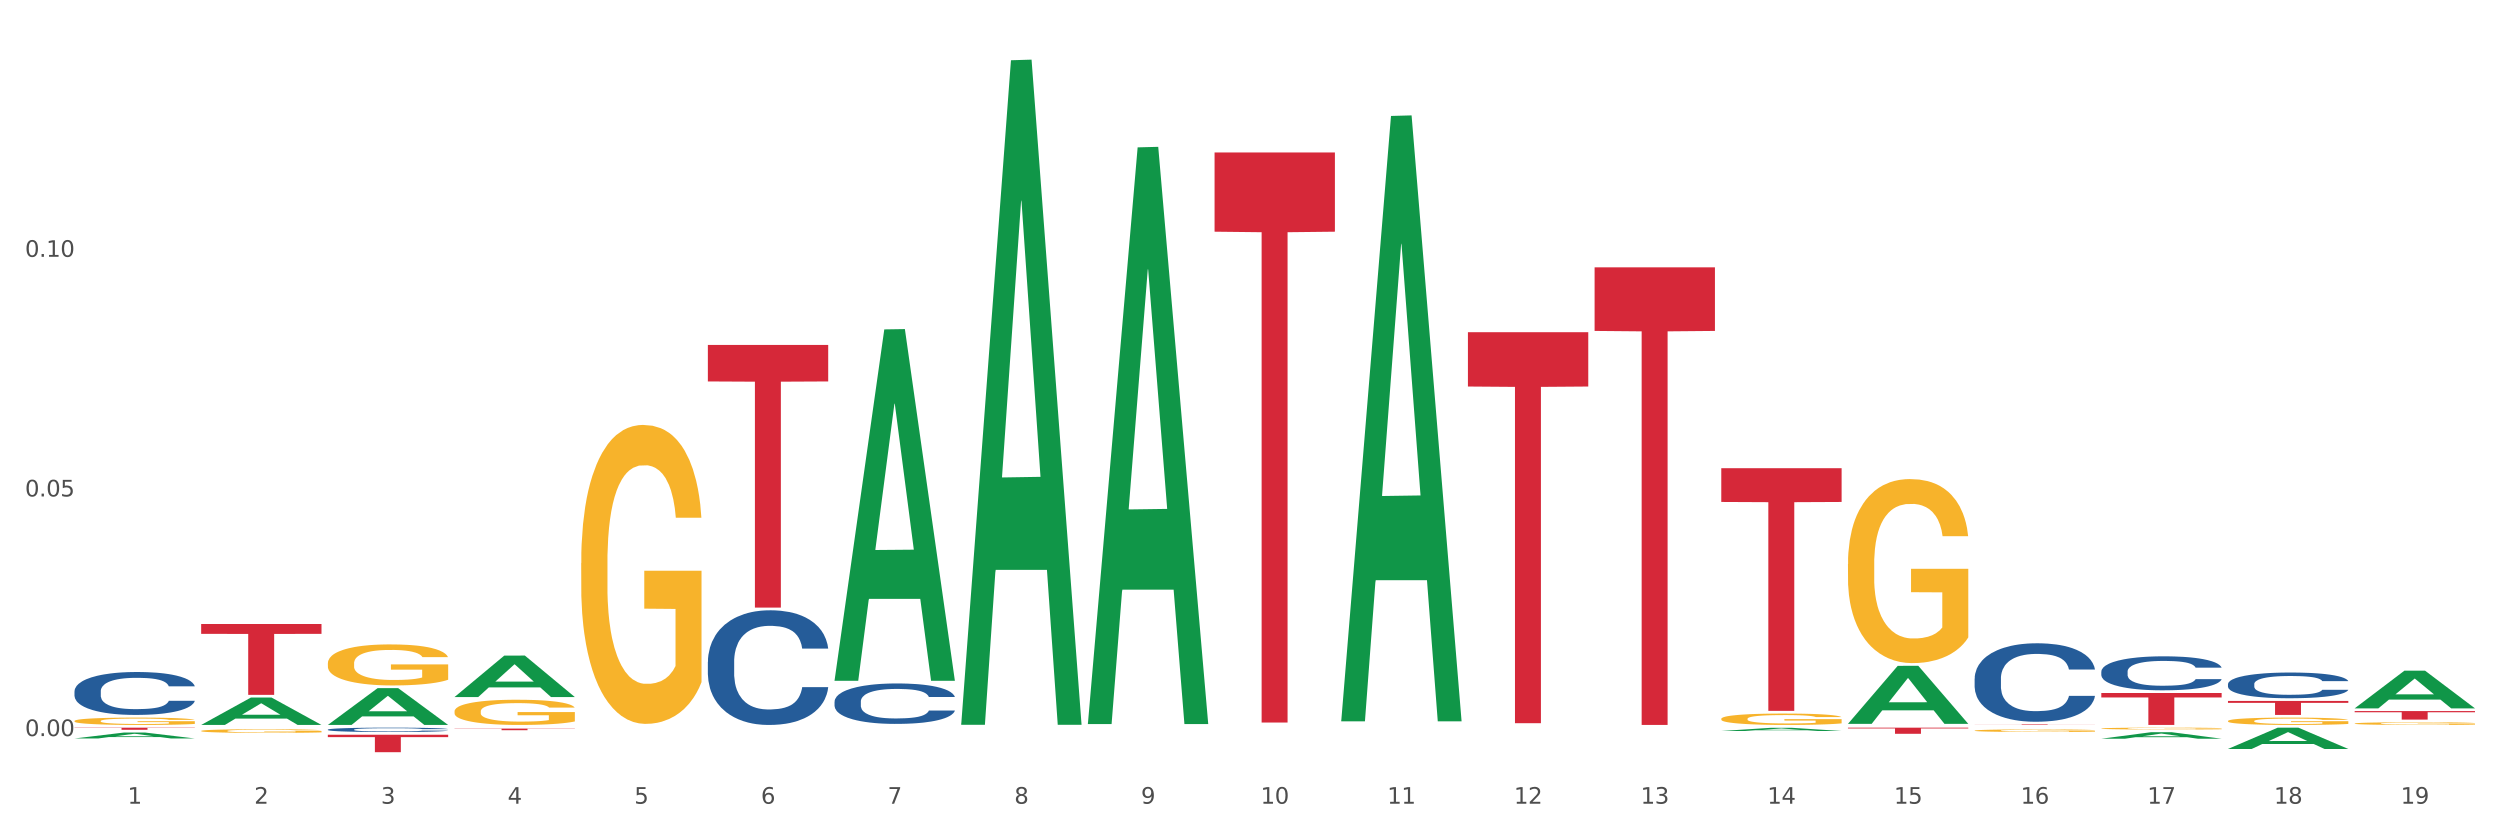 <?xml version="1.0" encoding="utf-8" standalone="no"?>
<!DOCTYPE svg PUBLIC "-//W3C//DTD SVG 1.1//EN"
  "http://www.w3.org/Graphics/SVG/1.1/DTD/svg11.dtd">
<svg xmlns:xlink="http://www.w3.org/1999/xlink" width="1080pt" height="360pt" viewBox="0 0 1080 360" xmlns="http://www.w3.org/2000/svg" version="1.1">
 <rect x="0" y="0" width="1080" height="360" fill="#333333" stroke="none"/>
 <defs>
  <style type="text/css">*{stroke-linejoin: round; stroke-linecap: butt}</style>
 </defs>
 <g id="figure_1">
  <g id="patch_1">
   <path d="M 0 360 
L 1080 360 
L 1080 0 
L 0 0 
z
" style="fill: #ffffff; stroke: #ffffff; stroke-linejoin: miter"/>
  </g>
  <g id="axes_1">
   <g id="matplotlib.axis_1">
    <g id="xtick_1">
     <g id="text_1">
      <!-- 1 -->
      <g style="fill: #4d4d4d" transform="translate(55.115 347.204) scale(0.096 -0.096)">
       <defs>
        <path id="DejaVuSans-31" d="M 794 531 
L 1825 531 
L 1825 4091 
L 703 3866 
L 703 4441 
L 1819 4666 
L 2450 4666 
L 2450 531 
L 3481 531 
L 3481 0 
L 794 0 
L 794 531 
z
" transform="scale(0.016)"/>
       </defs>
       <use xlink:href="#DejaVuSans-31"/>
      </g>
     </g>
    </g>
    <g id="xtick_2">
     <g id="text_2">
      <!-- 2 -->
      <g style="fill: #4d4d4d" transform="translate(109.839 347.204) scale(0.096 -0.096)">
       <defs>
        <path id="DejaVuSans-32" d="M 1228 531 
L 3431 531 
L 3431 0 
L 469 0 
L 469 531 
Q 828 903 1448 1529 
Q 2069 2156 2228 2338 
Q 2531 2678 2651 2914 
Q 2772 3150 2772 3378 
Q 2772 3750 2511 3984 
Q 2250 4219 1831 4219 
Q 1534 4219 1204 4116 
Q 875 4013 500 3803 
L 500 4441 
Q 881 4594 1212 4672 
Q 1544 4750 1819 4750 
Q 2544 4750 2975 4387 
Q 3406 4025 3406 3419 
Q 3406 3131 3298 2873 
Q 3191 2616 2906 2266 
Q 2828 2175 2409 1742 
Q 1991 1309 1228 531 
z
" transform="scale(0.016)"/>
       </defs>
       <use xlink:href="#DejaVuSans-32"/>
      </g>
     </g>
    </g>
    <g id="xtick_3">
     <g id="text_3">
      <!-- 3 -->
      <g style="fill: #4d4d4d" transform="translate(164.564 347.204) scale(0.096 -0.096)">
       <defs>
        <path id="DejaVuSans-33" d="M 2597 2516 
Q 3050 2419 3304 2112 
Q 3559 1806 3559 1356 
Q 3559 666 3084 287 
Q 2609 -91 1734 -91 
Q 1441 -91 1130 -33 
Q 819 25 488 141 
L 488 750 
Q 750 597 1062 519 
Q 1375 441 1716 441 
Q 2309 441 2620 675 
Q 2931 909 2931 1356 
Q 2931 1769 2642 2001 
Q 2353 2234 1838 2234 
L 1294 2234 
L 1294 2753 
L 1863 2753 
Q 2328 2753 2575 2939 
Q 2822 3125 2822 3475 
Q 2822 3834 2567 4026 
Q 2313 4219 1838 4219 
Q 1578 4219 1281 4162 
Q 984 4106 628 3988 
L 628 4550 
Q 988 4650 1302 4700 
Q 1616 4750 1894 4750 
Q 2613 4750 3031 4423 
Q 3450 4097 3450 3541 
Q 3450 3153 3228 2886 
Q 3006 2619 2597 2516 
z
" transform="scale(0.016)"/>
       </defs>
       <use xlink:href="#DejaVuSans-33"/>
      </g>
     </g>
    </g>
    <g id="xtick_4">
     <g id="text_4">
      <!-- 4 -->
      <g style="fill: #4d4d4d" transform="translate(219.288 347.204) scale(0.096 -0.096)">
       <defs>
        <path id="DejaVuSans-34" d="M 2419 4116 
L 825 1625 
L 2419 1625 
L 2419 4116 
z
M 2253 4666 
L 3047 4666 
L 3047 1625 
L 3713 1625 
L 3713 1100 
L 3047 1100 
L 3047 0 
L 2419 0 
L 2419 1100 
L 313 1100 
L 313 1709 
L 2253 4666 
z
" transform="scale(0.016)"/>
       </defs>
       <use xlink:href="#DejaVuSans-34"/>
      </g>
     </g>
    </g>
    <g id="xtick_5">
     <g id="text_5">
      <!-- 5 -->
      <g style="fill: #4d4d4d" transform="translate(274.012 347.204) scale(0.096 -0.096)">
       <defs>
        <path id="DejaVuSans-35" d="M 691 4666 
L 3169 4666 
L 3169 4134 
L 1269 4134 
L 1269 2991 
Q 1406 3038 1543 3061 
Q 1681 3084 1819 3084 
Q 2600 3084 3056 2656 
Q 3513 2228 3513 1497 
Q 3513 744 3044 326 
Q 2575 -91 1722 -91 
Q 1428 -91 1123 -41 
Q 819 9 494 109 
L 494 744 
Q 775 591 1075 516 
Q 1375 441 1709 441 
Q 2250 441 2565 725 
Q 2881 1009 2881 1497 
Q 2881 1984 2565 2268 
Q 2250 2553 1709 2553 
Q 1456 2553 1204 2497 
Q 953 2441 691 2322 
L 691 4666 
z
" transform="scale(0.016)"/>
       </defs>
       <use xlink:href="#DejaVuSans-35"/>
      </g>
     </g>
    </g>
    <g id="xtick_6">
     <g id="text_6">
      <!-- 6 -->
      <g style="fill: #4d4d4d" transform="translate(328.736 347.204) scale(0.096 -0.096)">
       <defs>
        <path id="DejaVuSans-36" d="M 2113 2584 
Q 1688 2584 1439 2293 
Q 1191 2003 1191 1497 
Q 1191 994 1439 701 
Q 1688 409 2113 409 
Q 2538 409 2786 701 
Q 3034 994 3034 1497 
Q 3034 2003 2786 2293 
Q 2538 2584 2113 2584 
z
M 3366 4563 
L 3366 3988 
Q 3128 4100 2886 4159 
Q 2644 4219 2406 4219 
Q 1781 4219 1451 3797 
Q 1122 3375 1075 2522 
Q 1259 2794 1537 2939 
Q 1816 3084 2150 3084 
Q 2853 3084 3261 2657 
Q 3669 2231 3669 1497 
Q 3669 778 3244 343 
Q 2819 -91 2113 -91 
Q 1303 -91 875 529 
Q 447 1150 447 2328 
Q 447 3434 972 4092 
Q 1497 4750 2381 4750 
Q 2619 4750 2861 4703 
Q 3103 4656 3366 4563 
z
" transform="scale(0.016)"/>
       </defs>
       <use xlink:href="#DejaVuSans-36"/>
      </g>
     </g>
    </g>
    <g id="xtick_7">
     <g id="text_7">
      <!-- 7 -->
      <g style="fill: #4d4d4d" transform="translate(383.461 347.204) scale(0.096 -0.096)">
       <defs>
        <path id="DejaVuSans-37" d="M 525 4666 
L 3525 4666 
L 3525 4397 
L 1831 0 
L 1172 0 
L 2766 4134 
L 525 4134 
L 525 4666 
z
" transform="scale(0.016)"/>
       </defs>
       <use xlink:href="#DejaVuSans-37"/>
      </g>
     </g>
    </g>
    <g id="xtick_8">
     <g id="text_8">
      <!-- 8 -->
      <g style="fill: #4d4d4d" transform="translate(438.185 347.204) scale(0.096 -0.096)">
       <defs>
        <path id="DejaVuSans-38" d="M 2034 2216 
Q 1584 2216 1326 1975 
Q 1069 1734 1069 1313 
Q 1069 891 1326 650 
Q 1584 409 2034 409 
Q 2484 409 2743 651 
Q 3003 894 3003 1313 
Q 3003 1734 2745 1975 
Q 2488 2216 2034 2216 
z
M 1403 2484 
Q 997 2584 770 2862 
Q 544 3141 544 3541 
Q 544 4100 942 4425 
Q 1341 4750 2034 4750 
Q 2731 4750 3128 4425 
Q 3525 4100 3525 3541 
Q 3525 3141 3298 2862 
Q 3072 2584 2669 2484 
Q 3125 2378 3379 2068 
Q 3634 1759 3634 1313 
Q 3634 634 3220 271 
Q 2806 -91 2034 -91 
Q 1263 -91 848 271 
Q 434 634 434 1313 
Q 434 1759 690 2068 
Q 947 2378 1403 2484 
z
M 1172 3481 
Q 1172 3119 1398 2916 
Q 1625 2713 2034 2713 
Q 2441 2713 2670 2916 
Q 2900 3119 2900 3481 
Q 2900 3844 2670 4047 
Q 2441 4250 2034 4250 
Q 1625 4250 1398 4047 
Q 1172 3844 1172 3481 
z
" transform="scale(0.016)"/>
       </defs>
       <use xlink:href="#DejaVuSans-38"/>
      </g>
     </g>
    </g>
    <g id="xtick_9">
     <g id="text_9">
      <!-- 9 -->
      <g style="fill: #4d4d4d" transform="translate(492.909 347.204) scale(0.096 -0.096)">
       <defs>
        <path id="DejaVuSans-39" d="M 703 97 
L 703 672 
Q 941 559 1184 500 
Q 1428 441 1663 441 
Q 2288 441 2617 861 
Q 2947 1281 2994 2138 
Q 2813 1869 2534 1725 
Q 2256 1581 1919 1581 
Q 1219 1581 811 2004 
Q 403 2428 403 3163 
Q 403 3881 828 4315 
Q 1253 4750 1959 4750 
Q 2769 4750 3195 4129 
Q 3622 3509 3622 2328 
Q 3622 1225 3098 567 
Q 2575 -91 1691 -91 
Q 1453 -91 1209 -44 
Q 966 3 703 97 
z
M 1959 2075 
Q 2384 2075 2632 2365 
Q 2881 2656 2881 3163 
Q 2881 3666 2632 3958 
Q 2384 4250 1959 4250 
Q 1534 4250 1286 3958 
Q 1038 3666 1038 3163 
Q 1038 2656 1286 2365 
Q 1534 2075 1959 2075 
z
" transform="scale(0.016)"/>
       </defs>
       <use xlink:href="#DejaVuSans-39"/>
      </g>
     </g>
    </g>
    <g id="xtick_10">
     <g id="text_10">
      <!-- 10 -->
      <g style="fill: #4d4d4d" transform="translate(544.58 347.204) scale(0.096 -0.096)">
       <defs>
        <path id="DejaVuSans-30" d="M 2034 4250 
Q 1547 4250 1301 3770 
Q 1056 3291 1056 2328 
Q 1056 1369 1301 889 
Q 1547 409 2034 409 
Q 2525 409 2770 889 
Q 3016 1369 3016 2328 
Q 3016 3291 2770 3770 
Q 2525 4250 2034 4250 
z
M 2034 4750 
Q 2819 4750 3233 4129 
Q 3647 3509 3647 2328 
Q 3647 1150 3233 529 
Q 2819 -91 2034 -91 
Q 1250 -91 836 529 
Q 422 1150 422 2328 
Q 422 3509 836 4129 
Q 1250 4750 2034 4750 
z
" transform="scale(0.016)"/>
       </defs>
       <use xlink:href="#DejaVuSans-31"/>
       <use xlink:href="#DejaVuSans-30" transform="translate(63.623 0)"/>
      </g>
     </g>
    </g>
    <g id="xtick_11">
     <g id="text_11">
      <!-- 11 -->
      <g style="fill: #4d4d4d" transform="translate(599.304 347.204) scale(0.096 -0.096)">
       <use xlink:href="#DejaVuSans-31"/>
       <use xlink:href="#DejaVuSans-31" transform="translate(63.623 0)"/>
      </g>
     </g>
    </g>
    <g id="xtick_12">
     <g id="text_12">
      <!-- 12 -->
      <g style="fill: #4d4d4d" transform="translate(654.028 347.204) scale(0.096 -0.096)">
       <use xlink:href="#DejaVuSans-31"/>
       <use xlink:href="#DejaVuSans-32" transform="translate(63.623 0)"/>
      </g>
     </g>
    </g>
    <g id="xtick_13">
     <g id="text_13">
      <!-- 13 -->
      <g style="fill: #4d4d4d" transform="translate(708.752 347.204) scale(0.096 -0.096)">
       <use xlink:href="#DejaVuSans-31"/>
       <use xlink:href="#DejaVuSans-33" transform="translate(63.623 0)"/>
      </g>
     </g>
    </g>
    <g id="xtick_14">
     <g id="text_14">
      <!-- 14 -->
      <g style="fill: #4d4d4d" transform="translate(763.477 347.204) scale(0.096 -0.096)">
       <use xlink:href="#DejaVuSans-31"/>
       <use xlink:href="#DejaVuSans-34" transform="translate(63.623 0)"/>
      </g>
     </g>
    </g>
    <g id="xtick_15">
     <g id="text_15">
      <!-- 15 -->
      <g style="fill: #4d4d4d" transform="translate(818.201 347.204) scale(0.096 -0.096)">
       <use xlink:href="#DejaVuSans-31"/>
       <use xlink:href="#DejaVuSans-35" transform="translate(63.623 0)"/>
      </g>
     </g>
    </g>
    <g id="xtick_16">
     <g id="text_16">
      <!-- 16 -->
      <g style="fill: #4d4d4d" transform="translate(872.925 347.204) scale(0.096 -0.096)">
       <use xlink:href="#DejaVuSans-31"/>
       <use xlink:href="#DejaVuSans-36" transform="translate(63.623 0)"/>
      </g>
     </g>
    </g>
    <g id="xtick_17">
     <g id="text_17">
      <!-- 17 -->
      <g style="fill: #4d4d4d" transform="translate(927.649 347.204) scale(0.096 -0.096)">
       <use xlink:href="#DejaVuSans-31"/>
       <use xlink:href="#DejaVuSans-37" transform="translate(63.623 0)"/>
      </g>
     </g>
    </g>
    <g id="xtick_18">
     <g id="text_18">
      <!-- 18 -->
      <g style="fill: #4d4d4d" transform="translate(982.374 347.204) scale(0.096 -0.096)">
       <use xlink:href="#DejaVuSans-31"/>
       <use xlink:href="#DejaVuSans-38" transform="translate(63.623 0)"/>
      </g>
     </g>
    </g>
    <g id="xtick_19">
     <g id="text_19">
      <!-- 19 -->
      <g style="fill: #4d4d4d" transform="translate(1037.098 347.204) scale(0.096 -0.096)">
       <use xlink:href="#DejaVuSans-31"/>
       <use xlink:href="#DejaVuSans-39" transform="translate(63.623 0)"/>
      </g>
     </g>
    </g>
    <g id="xtick_20"/>
    <g id="xtick_21"/>
    <g id="xtick_22"/>
    <g id="xtick_23"/>
    <g id="xtick_24"/>
    <g id="xtick_25"/>
    <g id="xtick_26"/>
    <g id="xtick_27"/>
    <g id="xtick_28"/>
    <g id="xtick_29"/>
    <g id="xtick_30"/>
    <g id="xtick_31"/>
    <g id="xtick_32"/>
    <g id="xtick_33"/>
    <g id="xtick_34"/>
    <g id="xtick_35"/>
    <g id="xtick_36"/>
    <g id="xtick_37"/>
   </g>
   <g id="matplotlib.axis_2">
    <g id="ytick_1">
     <g id="text_20">
      <!-- 0.00 -->
      <g style="fill: #4d4d4d" transform="translate(10.8 317.987) scale(0.096 -0.096)">
       <defs>
        <path id="DejaVuSans-2e" d="M 684 794 
L 1344 794 
L 1344 0 
L 684 0 
L 684 794 
z
" transform="scale(0.016)"/>
       </defs>
       <use xlink:href="#DejaVuSans-30"/>
       <use xlink:href="#DejaVuSans-2e" transform="translate(63.623 0)"/>
       <use xlink:href="#DejaVuSans-30" transform="translate(95.41 0)"/>
       <use xlink:href="#DejaVuSans-30" transform="translate(159.033 0)"/>
      </g>
     </g>
    </g>
    <g id="ytick_2">
     <g id="text_21">
      <!-- 0.05 -->
      <g style="fill: #4d4d4d" transform="translate(10.8 214.469) scale(0.096 -0.096)">
       <use xlink:href="#DejaVuSans-30"/>
       <use xlink:href="#DejaVuSans-2e" transform="translate(63.623 0)"/>
       <use xlink:href="#DejaVuSans-30" transform="translate(95.41 0)"/>
       <use xlink:href="#DejaVuSans-35" transform="translate(159.033 0)"/>
      </g>
     </g>
    </g>
    <g id="ytick_3">
     <g id="text_22">
      <!-- 0.10 -->
      <g style="fill: #4d4d4d" transform="translate(10.8 110.951) scale(0.096 -0.096)">
       <use xlink:href="#DejaVuSans-30"/>
       <use xlink:href="#DejaVuSans-2e" transform="translate(63.623 0)"/>
       <use xlink:href="#DejaVuSans-31" transform="translate(95.41 0)"/>
       <use xlink:href="#DejaVuSans-30" transform="translate(159.033 0)"/>
      </g>
     </g>
    </g>
    <g id="ytick_4"/>
    <g id="ytick_5"/>
    <g id="ytick_6"/>
   </g>
   <g id="PolyCollection_1">
    <path d="M 196.348 307.323 
L 196.409 307.313 
L 196.409 306.955 
L 196.532 306.646 
L 197.146 305.9 
L 198.066 305.283 
L 198.742 304.954 
L 199.417 304.686 
L 200.215 304.417 
L 201.197 304.138 
L 202.977 303.73 
L 204.082 303.521 
L 205.432 303.302 
L 207.887 302.984 
L 209.667 302.805 
L 211.508 302.655 
L 214.516 302.476 
L 216.48 302.397 
L 218.567 302.337 
L 221.084 302.297 
L 222.986 302.287 
L 227.16 302.317 
L 230.72 302.407 
L 232.439 302.476 
L 234.648 302.596 
L 235.815 302.675 
L 237.717 302.835 
L 239.681 303.044 
L 241.032 303.223 
L 243.057 303.561 
L 244.592 303.899 
L 246.003 304.317 
L 246.74 304.606 
L 247.292 304.875 
L 247.783 305.183 
L 248.275 305.671 
L 237.226 305.671 
L 236.797 305.323 
L 236.121 304.994 
L 235.139 304.676 
L 234.28 304.477 
L 232.807 304.228 
L 231.457 304.069 
L 230.045 303.949 
L 228.326 303.85 
L 226.976 303.8 
L 225.073 303.76 
L 221.329 303.77 
L 218.813 303.85 
L 217.094 303.949 
L 215.989 304.039 
L 215.007 304.138 
L 213.902 304.278 
L 212.613 304.487 
L 211.693 304.676 
L 210.772 304.915 
L 210.035 305.153 
L 209.36 305.432 
L 208.808 305.731 
L 208.378 306.039 
L 208.01 306.417 
L 207.703 307.044 
L 207.703 308.408 
L 207.826 308.716 
L 208.133 309.124 
L 208.501 309.433 
L 209.115 309.801 
L 209.667 310.05 
L 210.711 310.408 
L 211.877 310.707 
L 212.797 310.896 
L 213.718 311.055 
L 215.314 311.274 
L 217.094 311.453 
L 218.628 311.563 
L 220.715 311.662 
L 222.127 311.702 
L 223.355 311.722 
L 226.362 311.722 
L 228.51 311.692 
L 230.904 311.623 
L 232.746 311.533 
L 234.28 311.423 
L 235.999 311.244 
L 237.104 311.075 
L 237.104 308.995 
L 223.6 308.985 
L 223.6 307.602 
L 248.336 307.602 
L 248.336 311.662 
L 247.292 311.871 
L 246.126 312.06 
L 244.899 312.23 
L 243.057 312.439 
L 240.848 312.638 
L 238.884 312.777 
L 236.797 312.896 
L 234.341 313.006 
L 231.15 313.105 
L 229.186 313.145 
L 226.73 313.175 
L 223.846 313.185 
L 221.329 313.165 
L 218.874 313.115 
L 216.296 313.026 
L 213.779 312.896 
L 211.877 312.767 
L 209.974 312.608 
L 207.948 312.399 
L 206.353 312.2 
L 205.125 312.021 
L 203.775 311.792 
L 202.302 311.493 
L 201.197 311.224 
L 200.215 310.946 
L 199.171 310.587 
L 198.435 310.279 
L 197.698 309.891 
L 197.269 309.602 
L 196.777 309.154 
L 196.409 308.527 
L 196.348 307.323 
z
" clip-path="url(#p9c1ff3eae8)" style="fill: #f7b32b"/>
    <path d="M 141.624 286.579 
L 141.685 286.562 
L 141.685 285.98 
L 141.808 285.478 
L 142.421 284.263 
L 143.342 283.259 
L 144.017 282.725 
L 144.693 282.288 
L 145.49 281.85 
L 146.472 281.397 
L 148.252 280.733 
L 149.357 280.393 
L 150.708 280.037 
L 153.163 279.519 
L 154.943 279.227 
L 156.784 278.984 
L 159.792 278.693 
L 161.756 278.563 
L 163.843 278.466 
L 166.359 278.401 
L 168.262 278.385 
L 172.436 278.434 
L 175.996 278.58 
L 177.714 278.693 
L 179.924 278.887 
L 181.09 279.017 
L 182.993 279.276 
L 184.957 279.616 
L 186.308 279.907 
L 188.333 280.458 
L 189.867 281.008 
L 191.279 281.689 
L 192.016 282.158 
L 192.568 282.595 
L 193.059 283.097 
L 193.55 283.891 
L 182.502 283.891 
L 182.072 283.324 
L 181.397 282.79 
L 180.415 282.271 
L 179.556 281.948 
L 178.083 281.543 
L 176.732 281.284 
L 175.321 281.089 
L 173.602 280.928 
L 172.252 280.847 
L 170.349 280.782 
L 166.605 280.798 
L 164.088 280.928 
L 162.37 281.089 
L 161.265 281.235 
L 160.283 281.397 
L 159.178 281.624 
L 157.889 281.964 
L 156.968 282.271 
L 156.048 282.66 
L 155.311 283.049 
L 154.636 283.502 
L 154.083 283.988 
L 153.654 284.49 
L 153.286 285.105 
L 152.979 286.125 
L 152.979 288.344 
L 153.101 288.846 
L 153.408 289.51 
L 153.777 290.011 
L 154.39 290.611 
L 154.943 291.015 
L 155.986 291.598 
L 157.152 292.084 
L 158.073 292.392 
L 158.994 292.651 
L 160.59 293.007 
L 162.37 293.299 
L 163.904 293.477 
L 165.991 293.639 
L 167.403 293.703 
L 168.63 293.736 
L 171.638 293.736 
L 173.786 293.687 
L 176.18 293.574 
L 178.021 293.428 
L 179.556 293.25 
L 181.274 292.959 
L 182.379 292.683 
L 182.379 289.299 
L 168.876 289.283 
L 168.876 287.032 
L 193.612 287.032 
L 193.612 293.639 
L 192.568 293.979 
L 191.402 294.286 
L 190.174 294.562 
L 188.333 294.902 
L 186.123 295.225 
L 184.159 295.452 
L 182.072 295.646 
L 179.617 295.825 
L 176.425 295.987 
L 174.461 296.051 
L 172.006 296.1 
L 169.121 296.116 
L 166.605 296.084 
L 164.15 296.003 
L 161.572 295.857 
L 159.055 295.646 
L 157.152 295.436 
L 155.25 295.177 
L 153.224 294.837 
L 151.628 294.513 
L 150.401 294.222 
L 149.05 293.849 
L 147.577 293.363 
L 146.472 292.926 
L 145.49 292.473 
L 144.447 291.89 
L 143.71 291.388 
L 142.974 290.756 
L 142.544 290.287 
L 142.053 289.558 
L 141.685 288.538 
L 141.624 286.579 
z
" clip-path="url(#p9c1ff3eae8)" style="fill: #f7b32b"/>
    <path d="M 743.591 310.533 
L 743.652 310.529 
L 743.652 310.367 
L 743.775 310.227 
L 744.388 309.889 
L 745.309 309.61 
L 745.984 309.462 
L 746.66 309.34 
L 747.457 309.218 
L 748.44 309.092 
L 750.22 308.908 
L 751.324 308.813 
L 752.675 308.714 
L 755.13 308.57 
L 756.91 308.489 
L 758.751 308.422 
L 761.759 308.341 
L 763.723 308.304 
L 765.81 308.277 
L 768.326 308.259 
L 770.229 308.255 
L 774.403 308.268 
L 777.963 308.309 
L 779.681 308.341 
L 781.891 308.395 
L 783.057 308.431 
L 784.96 308.503 
L 786.924 308.597 
L 788.275 308.678 
L 790.3 308.831 
L 791.835 308.984 
L 793.246 309.173 
L 793.983 309.304 
L 794.535 309.426 
L 795.026 309.565 
L 795.517 309.786 
L 784.469 309.786 
L 784.039 309.628 
L 783.364 309.48 
L 782.382 309.336 
L 781.523 309.245 
L 780.05 309.133 
L 778.699 309.061 
L 777.288 309.007 
L 775.569 308.962 
L 774.219 308.939 
L 772.316 308.921 
L 768.572 308.926 
L 766.055 308.962 
L 764.337 309.007 
L 763.232 309.047 
L 762.25 309.092 
L 761.145 309.155 
L 759.856 309.25 
L 758.935 309.336 
L 758.015 309.444 
L 757.278 309.552 
L 756.603 309.678 
L 756.051 309.813 
L 755.621 309.952 
L 755.253 310.123 
L 754.946 310.407 
L 754.946 311.024 
L 755.068 311.163 
L 755.375 311.348 
L 755.744 311.488 
L 756.357 311.654 
L 756.91 311.767 
L 757.953 311.929 
L 759.119 312.064 
L 760.04 312.149 
L 760.961 312.222 
L 762.557 312.321 
L 764.337 312.402 
L 765.871 312.451 
L 767.958 312.496 
L 769.37 312.514 
L 770.597 312.523 
L 773.605 312.523 
L 775.753 312.51 
L 778.147 312.478 
L 779.988 312.438 
L 781.523 312.388 
L 783.241 312.307 
L 784.346 312.231 
L 784.346 311.29 
L 770.843 311.285 
L 770.843 310.659 
L 795.579 310.659 
L 795.579 312.496 
L 794.535 312.591 
L 793.369 312.676 
L 792.141 312.753 
L 790.3 312.847 
L 788.09 312.937 
L 786.126 313 
L 784.039 313.054 
L 781.584 313.104 
L 778.392 313.149 
L 776.428 313.167 
L 773.973 313.181 
L 771.088 313.185 
L 768.572 313.176 
L 766.117 313.154 
L 763.539 313.113 
L 761.022 313.054 
L 759.119 312.996 
L 757.217 312.924 
L 755.191 312.829 
L 753.595 312.739 
L 752.368 312.658 
L 751.017 312.555 
L 749.544 312.42 
L 748.44 312.298 
L 747.457 312.172 
L 746.414 312.01 
L 745.677 311.87 
L 744.941 311.695 
L 744.511 311.564 
L 744.02 311.362 
L 743.652 311.078 
L 743.591 310.533 
z
" clip-path="url(#p9c1ff3eae8)" style="fill: #f7b32b"/>
    <path d="M 251.072 243.245 
L 251.133 243.127 
L 251.133 238.881 
L 251.256 235.224 
L 251.87 226.377 
L 252.791 219.064 
L 253.466 215.172 
L 254.141 211.987 
L 254.939 208.802 
L 255.921 205.5 
L 257.701 200.664 
L 258.806 198.187 
L 260.156 195.592 
L 262.611 191.817 
L 264.391 189.694 
L 266.233 187.925 
L 269.24 185.801 
L 271.204 184.858 
L 273.291 184.15 
L 275.808 183.678 
L 277.711 183.56 
L 281.884 183.914 
L 285.444 184.976 
L 287.163 185.801 
L 289.373 187.217 
L 290.539 188.161 
L 292.442 190.048 
L 294.406 192.525 
L 295.756 194.648 
L 297.782 198.658 
L 299.316 202.669 
L 300.728 207.623 
L 301.464 211.044 
L 302.017 214.228 
L 302.508 217.885 
L 302.999 223.665 
L 291.951 223.665 
L 291.521 219.536 
L 290.846 215.644 
L 289.864 211.869 
L 289.004 209.51 
L 287.531 206.561 
L 286.181 204.674 
L 284.769 203.259 
L 283.051 202.079 
L 281.7 201.489 
L 279.797 201.017 
L 276.053 201.135 
L 273.537 202.079 
L 271.818 203.259 
L 270.713 204.32 
L 269.731 205.5 
L 268.627 207.151 
L 267.338 209.628 
L 266.417 211.869 
L 265.496 214.7 
L 264.76 217.531 
L 264.084 220.834 
L 263.532 224.372 
L 263.102 228.029 
L 262.734 232.511 
L 262.427 239.942 
L 262.427 256.102 
L 262.55 259.758 
L 262.857 264.594 
L 263.225 268.251 
L 263.839 272.615 
L 264.391 275.564 
L 265.435 279.81 
L 266.601 283.349 
L 267.522 285.59 
L 268.442 287.477 
L 270.038 290.072 
L 271.818 292.196 
L 273.353 293.493 
L 275.44 294.673 
L 276.851 295.144 
L 278.079 295.38 
L 281.086 295.38 
L 283.235 295.027 
L 285.629 294.201 
L 287.47 293.139 
L 289.004 291.842 
L 290.723 289.719 
L 291.828 287.713 
L 291.828 263.061 
L 278.324 262.943 
L 278.324 246.548 
L 303.06 246.548 
L 303.06 294.673 
L 302.017 297.15 
L 300.851 299.391 
L 299.623 301.396 
L 297.782 303.873 
L 295.572 306.232 
L 293.608 307.883 
L 291.521 309.299 
L 289.066 310.596 
L 285.874 311.776 
L 283.91 312.248 
L 281.455 312.602 
L 278.57 312.72 
L 276.053 312.484 
L 273.598 311.894 
L 271.02 310.832 
L 268.504 309.299 
L 266.601 307.765 
L 264.698 305.878 
L 262.673 303.401 
L 261.077 301.042 
L 259.849 298.919 
L 258.499 296.206 
L 257.026 292.667 
L 255.921 289.483 
L 254.939 286.18 
L 253.896 281.934 
L 253.159 278.277 
L 252.422 273.677 
L 251.993 270.256 
L 251.502 264.948 
L 251.133 257.517 
L 251.072 243.245 
z
" clip-path="url(#p9c1ff3eae8)" style="fill: #f7b32b"/>
    <path d="M 86.899 315.759 
L 86.961 315.757 
L 86.961 315.705 
L 87.083 315.661 
L 87.697 315.553 
L 88.618 315.464 
L 89.293 315.416 
L 89.968 315.378 
L 90.766 315.339 
L 91.748 315.299 
L 93.528 315.24 
L 94.633 315.209 
L 95.983 315.178 
L 98.439 315.132 
L 100.219 315.106 
L 102.06 315.084 
L 105.067 315.059 
L 107.032 315.047 
L 109.118 315.038 
L 111.635 315.033 
L 113.538 315.031 
L 117.712 315.036 
L 121.272 315.049 
L 122.99 315.059 
L 125.2 315.076 
L 126.366 315.087 
L 128.269 315.11 
L 130.233 315.14 
L 131.583 315.166 
L 133.609 315.215 
L 135.143 315.264 
L 136.555 315.324 
L 137.291 315.366 
L 137.844 315.405 
L 138.335 315.45 
L 138.826 315.52 
L 127.778 315.52 
L 127.348 315.47 
L 126.673 315.422 
L 125.691 315.376 
L 124.832 315.347 
L 123.358 315.312 
L 122.008 315.289 
L 120.596 315.271 
L 118.878 315.257 
L 117.527 315.25 
L 115.625 315.244 
L 111.881 315.245 
L 109.364 315.257 
L 107.645 315.271 
L 106.541 315.284 
L 105.559 315.299 
L 104.454 315.319 
L 103.165 315.349 
L 102.244 315.376 
L 101.323 315.411 
L 100.587 315.445 
L 99.912 315.485 
L 99.359 315.529 
L 98.93 315.573 
L 98.561 315.628 
L 98.254 315.718 
L 98.254 315.915 
L 98.377 315.96 
L 98.684 316.019 
L 99.052 316.063 
L 99.666 316.116 
L 100.219 316.152 
L 101.262 316.204 
L 102.428 316.247 
L 103.349 316.275 
L 104.27 316.298 
L 105.865 316.329 
L 107.645 316.355 
L 109.18 316.371 
L 111.267 316.385 
L 112.678 316.391 
L 113.906 316.394 
L 116.914 316.394 
L 119.062 316.389 
L 121.456 316.379 
L 123.297 316.366 
L 124.832 316.351 
L 126.55 316.325 
L 127.655 316.3 
L 127.655 316 
L 114.152 315.999 
L 114.152 315.799 
L 138.887 315.799 
L 138.887 316.385 
L 137.844 316.415 
L 136.678 316.443 
L 135.45 316.467 
L 133.609 316.497 
L 131.399 316.526 
L 129.435 316.546 
L 127.348 316.563 
L 124.893 316.579 
L 121.701 316.594 
L 119.737 316.599 
L 117.282 316.604 
L 114.397 316.605 
L 111.881 316.602 
L 109.425 316.595 
L 106.847 316.582 
L 104.331 316.563 
L 102.428 316.545 
L 100.525 316.522 
L 98.5 316.492 
L 96.904 316.463 
L 95.676 316.437 
L 94.326 316.404 
L 92.853 316.361 
L 91.748 316.322 
L 90.766 316.282 
L 89.723 316.23 
L 88.986 316.185 
L 88.25 316.129 
L 87.82 316.088 
L 87.329 316.023 
L 86.961 315.932 
L 86.899 315.759 
z
" clip-path="url(#p9c1ff3eae8)" style="fill: #f7b32b"/>
    <path d="M 32.175 311.474 
L 32.236 311.471 
L 32.236 311.366 
L 32.359 311.276 
L 32.973 311.058 
L 33.894 310.878 
L 34.569 310.782 
L 35.244 310.704 
L 36.042 310.625 
L 37.024 310.544 
L 38.804 310.425 
L 39.909 310.364 
L 41.259 310.3 
L 43.714 310.207 
L 45.494 310.154 
L 47.336 310.111 
L 50.343 310.058 
L 52.307 310.035 
L 54.394 310.018 
L 56.911 310.006 
L 58.814 310.003 
L 62.987 310.012 
L 66.547 310.038 
L 68.266 310.058 
L 70.476 310.093 
L 71.642 310.117 
L 73.544 310.163 
L 75.509 310.224 
L 76.859 310.276 
L 78.884 310.375 
L 80.419 310.474 
L 81.831 310.596 
L 82.567 310.68 
L 83.12 310.759 
L 83.611 310.849 
L 84.102 310.991 
L 73.053 310.991 
L 72.624 310.889 
L 71.949 310.794 
L 70.967 310.701 
L 70.107 310.642 
L 68.634 310.57 
L 67.284 310.523 
L 65.872 310.488 
L 64.153 310.459 
L 62.803 310.445 
L 60.9 310.433 
L 57.156 310.436 
L 54.64 310.459 
L 52.921 310.488 
L 51.816 310.515 
L 50.834 310.544 
L 49.729 310.584 
L 48.44 310.645 
L 47.52 310.701 
L 46.599 310.77 
L 45.863 310.84 
L 45.187 310.921 
L 44.635 311.009 
L 44.205 311.099 
L 43.837 311.209 
L 43.53 311.392 
L 43.53 311.79 
L 43.653 311.88 
L 43.96 311.999 
L 44.328 312.09 
L 44.942 312.197 
L 45.494 312.27 
L 46.538 312.374 
L 47.704 312.461 
L 48.625 312.517 
L 49.545 312.563 
L 51.141 312.627 
L 52.921 312.679 
L 54.456 312.711 
L 56.542 312.74 
L 57.954 312.752 
L 59.182 312.758 
L 62.189 312.758 
L 64.338 312.749 
L 66.731 312.729 
L 68.573 312.703 
L 70.107 312.671 
L 71.826 312.618 
L 72.931 312.569 
L 72.931 311.962 
L 59.427 311.959 
L 59.427 311.555 
L 84.163 311.555 
L 84.163 312.74 
L 83.12 312.801 
L 81.953 312.857 
L 80.726 312.906 
L 78.884 312.967 
L 76.675 313.025 
L 74.711 313.066 
L 72.624 313.101 
L 70.169 313.133 
L 66.977 313.162 
L 65.013 313.173 
L 62.558 313.182 
L 59.673 313.185 
L 57.156 313.179 
L 54.701 313.165 
L 52.123 313.139 
L 49.607 313.101 
L 47.704 313.063 
L 45.801 313.016 
L 43.776 312.955 
L 42.18 312.897 
L 40.952 312.845 
L 39.602 312.778 
L 38.129 312.691 
L 37.024 312.613 
L 36.042 312.531 
L 34.998 312.427 
L 34.262 312.337 
L 33.525 312.223 
L 33.096 312.139 
L 32.605 312.008 
L 32.236 311.825 
L 32.175 311.474 
z
" clip-path="url(#p9c1ff3eae8)" style="fill: #f7b32b"/>
    <path d="M 469.969 312.332 
L 470.023 312.098 
L 491.461 63.663 
L 500.358 63.429 
L 521.957 312.8 
L 511.667 312.8 
L 507.004 254.731 
L 484.869 254.731 
L 484.708 255.667 
L 480.206 312.8 
L 469.969 312.8 
L 469.969 312.332 
L 487.656 220.076 
L 504.217 219.842 
L 496.017 116.581 
L 495.91 116.113 
L 495.802 116.815 
L 487.602 219.842 
L 487.656 220.076 
L 469.969 312.332 
z
" clip-path="url(#p9c1ff3eae8)" style="fill: #109648"/>
    <path d="M 196.348 301.099 
L 196.401 301.082 
L 217.84 283.218 
L 226.737 283.201 
L 248.336 301.133 
L 238.045 301.133 
L 233.383 296.957 
L 211.247 296.957 
L 211.087 297.025 
L 206.585 301.133 
L 196.348 301.133 
L 196.348 301.099 
L 214.034 294.465 
L 230.596 294.448 
L 222.395 287.023 
L 222.288 286.99 
L 222.181 287.04 
L 213.981 294.448 
L 214.034 294.465 
L 196.348 301.099 
z
" clip-path="url(#p9c1ff3eae8)" style="fill: #109648"/>
    <path d="M 415.245 312.566 
L 415.299 312.296 
L 436.737 26.029 
L 445.634 25.759 
L 467.233 313.106 
L 456.943 313.106 
L 452.28 246.193 
L 430.145 246.193 
L 429.984 247.273 
L 425.482 313.106 
L 415.245 313.106 
L 415.245 312.566 
L 432.932 206.262 
L 449.493 205.992 
L 441.293 87.006 
L 441.185 86.466 
L 441.078 87.276 
L 432.878 205.992 
L 432.932 206.262 
L 415.245 312.566 
z
" clip-path="url(#p9c1ff3eae8)" style="fill: #109648"/>
    <path d="M 32.175 319.013 
L 32.229 319.011 
L 53.667 316.444 
L 62.564 316.441 
L 84.163 319.018 
L 73.873 319.018 
L 69.21 318.418 
L 47.075 318.418 
L 46.914 318.428 
L 42.412 319.018 
L 32.175 319.018 
L 32.175 319.013 
L 49.862 318.06 
L 66.423 318.058 
L 58.223 316.991 
L 58.115 316.986 
L 58.008 316.993 
L 49.808 318.058 
L 49.862 318.06 
L 32.175 319.013 
z
" clip-path="url(#p9c1ff3eae8)" style="fill: #109648"/>
    <path d="M 141.624 313.155 
L 141.677 313.14 
L 163.116 297.285 
L 172.012 297.27 
L 193.612 313.185 
L 183.321 313.185 
L 178.658 309.479 
L 156.523 309.479 
L 156.362 309.539 
L 151.86 313.185 
L 141.624 313.185 
L 141.624 313.155 
L 159.31 307.267 
L 175.871 307.253 
L 167.671 300.663 
L 167.564 300.633 
L 167.457 300.677 
L 159.257 307.253 
L 159.31 307.267 
L 141.624 313.155 
z
" clip-path="url(#p9c1ff3eae8)" style="fill: #109648"/>
    <path d="M 86.899 313.163 
L 86.953 313.152 
L 108.391 301.337 
L 117.288 301.326 
L 138.887 313.185 
L 128.597 313.185 
L 123.934 310.423 
L 101.799 310.423 
L 101.638 310.468 
L 97.136 313.185 
L 86.899 313.185 
L 86.899 313.163 
L 104.586 308.775 
L 121.147 308.764 
L 112.947 303.854 
L 112.84 303.831 
L 112.733 303.865 
L 104.532 308.764 
L 104.586 308.775 
L 86.899 313.163 
z
" clip-path="url(#p9c1ff3eae8)" style="fill: #109648"/>
    <path d="M 360.521 293.811 
L 360.574 293.668 
L 382.013 142.3 
L 390.91 142.157 
L 412.509 294.096 
L 402.218 294.096 
L 397.555 258.715 
L 375.42 258.715 
L 375.26 259.286 
L 370.757 294.096 
L 360.521 294.096 
L 360.521 293.811 
L 378.207 237.6 
L 394.768 237.458 
L 386.568 174.542 
L 386.461 174.257 
L 386.354 174.685 
L 378.154 237.458 
L 378.207 237.6 
L 360.521 293.811 
z
" clip-path="url(#p9c1ff3eae8)" style="fill: #109648"/>
    <path d="M 907.763 314.716 
L 907.825 314.716 
L 907.825 314.689 
L 907.948 314.666 
L 908.561 314.61 
L 909.482 314.564 
L 910.157 314.539 
L 910.832 314.519 
L 911.63 314.499 
L 912.612 314.478 
L 914.392 314.447 
L 915.497 314.432 
L 916.847 314.415 
L 919.303 314.391 
L 921.083 314.378 
L 922.924 314.367 
L 925.932 314.354 
L 927.896 314.348 
L 929.983 314.343 
L 932.499 314.34 
L 934.402 314.339 
L 938.576 314.342 
L 942.136 314.348 
L 943.854 314.354 
L 946.064 314.362 
L 947.23 314.368 
L 949.133 314.38 
L 951.097 314.396 
L 952.447 314.409 
L 954.473 314.435 
L 956.007 314.46 
L 957.419 314.491 
L 958.156 314.513 
L 958.708 314.533 
L 959.199 314.556 
L 959.69 314.593 
L 948.642 314.593 
L 948.212 314.567 
L 947.537 314.542 
L 946.555 314.518 
L 945.696 314.503 
L 944.223 314.485 
L 942.872 314.473 
L 941.46 314.464 
L 939.742 314.456 
L 938.392 314.453 
L 936.489 314.45 
L 932.745 314.45 
L 930.228 314.456 
L 928.51 314.464 
L 927.405 314.47 
L 926.423 314.478 
L 925.318 314.488 
L 924.029 314.504 
L 923.108 314.518 
L 922.187 314.536 
L 921.451 314.554 
L 920.776 314.575 
L 920.223 314.597 
L 919.794 314.62 
L 919.425 314.648 
L 919.119 314.695 
L 919.119 314.797 
L 919.241 314.821 
L 919.548 314.851 
L 919.916 314.874 
L 920.53 314.902 
L 921.083 314.92 
L 922.126 314.947 
L 923.292 314.97 
L 924.213 314.984 
L 925.134 314.996 
L 926.73 315.012 
L 928.51 315.025 
L 930.044 315.034 
L 932.131 315.041 
L 933.543 315.044 
L 934.77 315.045 
L 937.778 315.045 
L 939.926 315.043 
L 942.32 315.038 
L 944.161 315.031 
L 945.696 315.023 
L 947.414 315.01 
L 948.519 314.997 
L 948.519 314.841 
L 935.016 314.841 
L 935.016 314.737 
L 959.751 314.737 
L 959.751 315.041 
L 958.708 315.057 
L 957.542 315.071 
L 956.314 315.083 
L 954.473 315.099 
L 952.263 315.114 
L 950.299 315.124 
L 948.212 315.133 
L 945.757 315.142 
L 942.565 315.149 
L 940.601 315.152 
L 938.146 315.154 
L 935.261 315.155 
L 932.745 315.154 
L 930.29 315.15 
L 927.712 315.143 
L 925.195 315.133 
L 923.292 315.124 
L 921.39 315.112 
L 919.364 315.096 
L 917.768 315.081 
L 916.541 315.068 
L 915.19 315.051 
L 913.717 315.028 
L 912.612 315.008 
L 911.63 314.987 
L 910.587 314.961 
L 909.85 314.937 
L 909.114 314.908 
L 908.684 314.887 
L 908.193 314.853 
L 907.825 314.806 
L 907.763 314.716 
z
" clip-path="url(#p9c1ff3eae8)" style="fill: #f7b32b"/>
    <path d="M 853.039 315.622 
L 853.1 315.621 
L 853.1 315.584 
L 853.223 315.553 
L 853.837 315.476 
L 854.758 315.413 
L 855.433 315.379 
L 856.108 315.352 
L 856.906 315.324 
L 857.888 315.296 
L 859.668 315.254 
L 860.773 315.233 
L 862.123 315.21 
L 864.578 315.178 
L 866.358 315.159 
L 868.2 315.144 
L 871.207 315.126 
L 873.171 315.118 
L 875.258 315.112 
L 877.775 315.107 
L 879.678 315.106 
L 883.851 315.109 
L 887.411 315.119 
L 889.13 315.126 
L 891.34 315.138 
L 892.506 315.146 
L 894.409 315.162 
L 896.373 315.184 
L 897.723 315.202 
L 899.749 315.237 
L 901.283 315.271 
L 902.695 315.314 
L 903.431 315.344 
L 903.984 315.371 
L 904.475 315.403 
L 904.966 315.453 
L 893.918 315.453 
L 893.488 315.417 
L 892.813 315.384 
L 891.831 315.351 
L 890.971 315.331 
L 889.498 315.305 
L 888.148 315.289 
L 886.736 315.277 
L 885.018 315.266 
L 883.667 315.261 
L 881.765 315.257 
L 878.02 315.258 
L 875.504 315.266 
L 873.785 315.277 
L 872.68 315.286 
L 871.698 315.296 
L 870.594 315.31 
L 869.305 315.332 
L 868.384 315.351 
L 867.463 315.375 
L 866.727 315.4 
L 866.051 315.428 
L 865.499 315.459 
L 865.069 315.491 
L 864.701 315.529 
L 864.394 315.593 
L 864.394 315.733 
L 864.517 315.765 
L 864.824 315.806 
L 865.192 315.838 
L 865.806 315.876 
L 866.358 315.901 
L 867.402 315.938 
L 868.568 315.968 
L 869.489 315.988 
L 870.409 316.004 
L 872.005 316.026 
L 873.785 316.045 
L 875.32 316.056 
L 877.407 316.066 
L 878.818 316.07 
L 880.046 316.072 
L 883.053 316.072 
L 885.202 316.069 
L 887.596 316.062 
L 889.437 316.053 
L 890.971 316.042 
L 892.69 316.023 
L 893.795 316.006 
L 893.795 315.793 
L 880.291 315.792 
L 880.291 315.651 
L 905.027 315.651 
L 905.027 316.066 
L 903.984 316.088 
L 902.818 316.107 
L 901.59 316.124 
L 899.749 316.146 
L 897.539 316.166 
L 895.575 316.18 
L 893.488 316.193 
L 891.033 316.204 
L 887.841 316.214 
L 885.877 316.218 
L 883.422 316.221 
L 880.537 316.222 
L 878.02 316.22 
L 875.565 316.215 
L 872.987 316.206 
L 870.471 316.193 
L 868.568 316.179 
L 866.665 316.163 
L 864.64 316.142 
L 863.044 316.121 
L 861.816 316.103 
L 860.466 316.079 
L 858.993 316.049 
L 857.888 316.021 
L 856.906 315.993 
L 855.863 315.956 
L 855.126 315.925 
L 854.389 315.885 
L 853.96 315.855 
L 853.469 315.809 
L 853.1 315.745 
L 853.039 315.622 
z
" clip-path="url(#p9c1ff3eae8)" style="fill: #f7b32b"/>
    <path d="M 798.315 243.699 
L 798.376 243.626 
L 798.376 241.012 
L 798.499 238.761 
L 799.113 233.315 
L 800.033 228.813 
L 800.709 226.417 
L 801.384 224.456 
L 802.182 222.496 
L 803.164 220.462 
L 804.944 217.485 
L 806.049 215.96 
L 807.399 214.363 
L 809.854 212.039 
L 811.634 210.732 
L 813.475 209.643 
L 816.483 208.336 
L 818.447 207.755 
L 820.534 207.319 
L 823.051 207.029 
L 824.953 206.956 
L 829.127 207.174 
L 832.687 207.827 
L 834.406 208.336 
L 836.615 209.207 
L 837.782 209.788 
L 839.684 210.95 
L 841.648 212.475 
L 842.999 213.782 
L 845.024 216.251 
L 846.559 218.72 
L 847.97 221.769 
L 848.707 223.875 
L 849.259 225.836 
L 849.75 228.087 
L 850.242 231.645 
L 839.193 231.645 
L 838.764 229.103 
L 838.088 226.707 
L 837.106 224.384 
L 836.247 222.931 
L 834.774 221.116 
L 833.424 219.954 
L 832.012 219.083 
L 830.293 218.357 
L 828.943 217.993 
L 827.04 217.703 
L 823.296 217.776 
L 820.78 218.357 
L 819.061 219.083 
L 817.956 219.736 
L 816.974 220.462 
L 815.869 221.479 
L 814.58 223.004 
L 813.66 224.384 
L 812.739 226.126 
L 812.002 227.869 
L 811.327 229.902 
L 810.775 232.081 
L 810.345 234.332 
L 809.977 237.091 
L 809.67 241.666 
L 809.67 251.614 
L 809.793 253.865 
L 810.1 256.842 
L 810.468 259.093 
L 811.082 261.78 
L 811.634 263.595 
L 812.678 266.209 
L 813.844 268.388 
L 814.764 269.768 
L 815.685 270.929 
L 817.281 272.527 
L 819.061 273.834 
L 820.595 274.633 
L 822.682 275.359 
L 824.094 275.649 
L 825.322 275.795 
L 828.329 275.795 
L 830.477 275.577 
L 832.871 275.068 
L 834.713 274.415 
L 836.247 273.616 
L 837.966 272.309 
L 839.071 271.075 
L 839.071 255.898 
L 825.567 255.826 
L 825.567 245.732 
L 850.303 245.732 
L 850.303 275.359 
L 849.259 276.884 
L 848.093 278.263 
L 846.866 279.498 
L 845.024 281.023 
L 842.815 282.475 
L 840.851 283.492 
L 838.764 284.363 
L 836.308 285.162 
L 833.117 285.888 
L 831.153 286.178 
L 828.697 286.396 
L 825.813 286.469 
L 823.296 286.324 
L 820.841 285.961 
L 818.263 285.307 
L 815.746 284.363 
L 813.844 283.419 
L 811.941 282.257 
L 809.915 280.732 
L 808.32 279.28 
L 807.092 277.973 
L 805.742 276.303 
L 804.269 274.124 
L 803.164 272.164 
L 802.182 270.131 
L 801.138 267.516 
L 800.402 265.265 
L 799.665 262.433 
L 799.236 260.328 
L 798.744 257.06 
L 798.376 252.485 
L 798.315 243.699 
z
" clip-path="url(#p9c1ff3eae8)" style="fill: #f7b32b"/>
    <path d="M 1017.212 312.56 
L 1017.273 312.558 
L 1017.273 312.52 
L 1017.396 312.487 
L 1018.01 312.408 
L 1018.931 312.342 
L 1019.606 312.307 
L 1020.281 312.278 
L 1021.079 312.249 
L 1022.061 312.22 
L 1023.841 312.176 
L 1024.946 312.154 
L 1026.296 312.13 
L 1028.751 312.096 
L 1030.531 312.077 
L 1032.373 312.061 
L 1035.38 312.042 
L 1037.344 312.034 
L 1039.431 312.027 
L 1041.948 312.023 
L 1043.85 312.022 
L 1048.024 312.025 
L 1051.584 312.035 
L 1053.303 312.042 
L 1055.512 312.055 
L 1056.679 312.064 
L 1058.581 312.081 
L 1060.546 312.103 
L 1061.896 312.122 
L 1063.921 312.158 
L 1065.456 312.194 
L 1066.868 312.239 
L 1067.604 312.27 
L 1068.157 312.298 
L 1068.648 312.331 
L 1069.139 312.383 
L 1058.09 312.383 
L 1057.661 312.346 
L 1056.986 312.311 
L 1056.004 312.277 
L 1055.144 312.256 
L 1053.671 312.229 
L 1052.321 312.212 
L 1050.909 312.199 
L 1049.19 312.189 
L 1047.84 312.184 
L 1045.937 312.179 
L 1042.193 312.18 
L 1039.677 312.189 
L 1037.958 312.199 
L 1036.853 312.209 
L 1035.871 312.22 
L 1034.766 312.235 
L 1033.477 312.257 
L 1032.557 312.277 
L 1031.636 312.303 
L 1030.899 312.328 
L 1030.224 312.358 
L 1029.672 312.39 
L 1029.242 312.423 
L 1028.874 312.463 
L 1028.567 312.53 
L 1028.567 312.675 
L 1028.69 312.708 
L 1028.997 312.752 
L 1029.365 312.785 
L 1029.979 312.824 
L 1030.531 312.851 
L 1031.575 312.889 
L 1032.741 312.921 
L 1033.662 312.941 
L 1034.582 312.958 
L 1036.178 312.981 
L 1037.958 313 
L 1039.493 313.012 
L 1041.579 313.023 
L 1042.991 313.027 
L 1044.219 313.029 
L 1047.226 313.029 
L 1049.375 313.026 
L 1051.768 313.018 
L 1053.61 313.009 
L 1055.144 312.997 
L 1056.863 312.978 
L 1057.968 312.96 
L 1057.968 312.738 
L 1044.464 312.737 
L 1044.464 312.589 
L 1069.2 312.589 
L 1069.2 313.023 
L 1068.157 313.045 
L 1066.99 313.065 
L 1065.763 313.083 
L 1063.921 313.105 
L 1061.712 313.127 
L 1059.748 313.141 
L 1057.661 313.154 
L 1055.206 313.166 
L 1052.014 313.177 
L 1050.05 313.181 
L 1047.595 313.184 
L 1044.71 313.185 
L 1042.193 313.183 
L 1039.738 313.178 
L 1037.16 313.168 
L 1034.644 313.154 
L 1032.741 313.14 
L 1030.838 313.123 
L 1028.813 313.101 
L 1027.217 313.08 
L 1025.989 313.061 
L 1024.639 313.036 
L 1023.166 313.004 
L 1022.061 312.976 
L 1021.079 312.946 
L 1020.035 312.908 
L 1019.299 312.875 
L 1018.562 312.834 
L 1018.133 312.803 
L 1017.642 312.755 
L 1017.273 312.688 
L 1017.212 312.56 
z
" clip-path="url(#p9c1ff3eae8)" style="fill: #f7b32b"/>
    <path d="M 141.624 317.391 
L 193.612 317.391 
L 193.612 318.441 
L 173.161 318.448 
L 173.161 324.95 
L 161.951 324.95 
L 161.951 318.448 
L 141.624 318.441 
L 141.624 317.398 
L 141.624 317.391 
z
" clip-path="url(#p9c1ff3eae8)" style="fill: #d62839"/>
    <path d="M 196.348 314.751 
L 248.336 314.751 
L 248.336 314.849 
L 227.886 314.849 
L 227.886 315.452 
L 216.675 315.452 
L 216.675 314.849 
L 196.348 314.849 
L 196.348 314.752 
L 196.348 314.751 
z
" clip-path="url(#p9c1ff3eae8)" style="fill: #d62839"/>
    <path d="M 743.591 315.79 
L 743.644 315.788 
L 765.083 314.405 
L 773.979 314.404 
L 795.579 315.792 
L 785.288 315.792 
L 780.625 315.469 
L 758.49 315.469 
L 758.329 315.474 
L 753.827 315.792 
L 743.591 315.792 
L 743.591 315.79 
L 761.277 315.276 
L 777.838 315.275 
L 769.638 314.7 
L 769.531 314.697 
L 769.424 314.701 
L 761.224 315.275 
L 761.277 315.276 
L 743.591 315.79 
z
" clip-path="url(#p9c1ff3eae8)" style="fill: #109648"/>
    <path d="M 579.418 311.118 
L 579.471 310.872 
L 600.91 50.09 
L 609.807 49.844 
L 631.406 311.61 
L 621.115 311.61 
L 616.453 250.654 
L 594.317 250.654 
L 594.157 251.637 
L 589.655 311.61 
L 579.418 311.61 
L 579.418 311.118 
L 597.104 214.277 
L 613.666 214.032 
L 605.465 105.639 
L 605.358 105.147 
L 605.251 105.884 
L 597.051 214.032 
L 597.104 214.277 
L 579.418 311.118 
z
" clip-path="url(#p9c1ff3eae8)" style="fill: #109648"/>
    <path d="M 798.315 314.339 
L 850.303 314.339 
L 850.303 314.709 
L 829.853 314.712 
L 829.853 317 
L 818.642 317 
L 818.642 314.712 
L 798.315 314.709 
L 798.315 314.342 
L 798.315 314.339 
z
" clip-path="url(#p9c1ff3eae8)" style="fill: #d62839"/>
    <path d="M 743.591 202.276 
L 795.579 202.276 
L 795.579 216.844 
L 775.128 216.942 
L 775.128 307.101 
L 763.918 307.101 
L 763.918 216.942 
L 743.591 216.844 
L 743.591 202.375 
L 743.591 202.276 
z
" clip-path="url(#p9c1ff3eae8)" style="fill: #d62839"/>
    <path d="M 853.039 312.951 
L 905.027 312.951 
L 905.027 312.984 
L 884.577 312.984 
L 884.577 313.185 
L 873.366 313.185 
L 873.366 312.984 
L 853.039 312.984 
L 853.039 312.951 
L 853.039 312.951 
z
" clip-path="url(#p9c1ff3eae8)" style="fill: #d62839"/>
    <path d="M 962.488 295.526 
L 962.549 295.516 
L 962.549 295.231 
L 962.733 294.846 
L 963.409 294.135 
L 964.27 293.597 
L 965.745 292.968 
L 966.543 292.704 
L 967.588 292.41 
L 969.739 291.932 
L 972.197 291.526 
L 973.918 291.303 
L 975.208 291.161 
L 978.096 290.907 
L 979.756 290.796 
L 981.476 290.704 
L 982.951 290.643 
L 985.409 290.572 
L 987.376 290.542 
L 989.649 290.532 
L 991.554 290.542 
L 994.074 290.582 
L 997.761 290.704 
L 999.174 290.775 
L 1001.079 290.897 
L 1003.046 291.059 
L 1004.643 291.222 
L 1006.487 291.455 
L 1008.392 291.76 
L 1010.236 292.146 
L 1011.526 292.501 
L 1012.571 292.876 
L 1013.492 293.333 
L 1014.168 293.831 
L 1014.476 294.247 
L 1003.23 294.247 
L 1002.923 293.871 
L 1002.308 293.465 
L 1001.694 293.191 
L 1001.018 292.968 
L 999.973 292.714 
L 999.051 292.552 
L 997.515 292.359 
L 996.102 292.237 
L 994.934 292.166 
L 993.521 292.105 
L 990.51 292.044 
L 988.359 292.044 
L 987.007 292.064 
L 985.348 292.115 
L 983.934 292.186 
L 982.275 292.308 
L 980.985 292.44 
L 979.694 292.613 
L 978.957 292.734 
L 977.851 292.958 
L 977.113 293.14 
L 976.13 293.455 
L 975.577 293.678 
L 974.594 294.257 
L 974.163 294.683 
L 973.979 294.978 
L 973.856 295.302 
L 973.856 296.886 
L 974.225 297.596 
L 974.532 297.901 
L 975.024 298.246 
L 975.946 298.693 
L 977.298 299.129 
L 978.711 299.444 
L 979.878 299.637 
L 980.985 299.779 
L 982.091 299.891 
L 983.443 299.992 
L 984.549 300.053 
L 986.208 300.114 
L 988.174 300.144 
L 989.711 300.144 
L 992.845 300.094 
L 994.258 300.043 
L 995.61 299.972 
L 997.085 299.86 
L 998.253 299.738 
L 998.928 299.647 
L 1000.035 299.454 
L 1000.895 299.251 
L 1001.632 299.018 
L 1002.124 298.815 
L 1002.677 298.51 
L 1003.107 298.165 
L 1003.23 297.982 
L 1014.476 297.982 
L 1014.23 298.348 
L 1013.8 298.703 
L 1012.939 299.18 
L 1012.263 299.454 
L 1011.219 299.789 
L 1010.113 300.073 
L 1008.576 300.388 
L 1007.163 300.621 
L 1005.688 300.824 
L 1004.09 301.007 
L 1001.202 301.261 
L 1000.158 301.332 
L 997.945 301.454 
L 996.225 301.525 
L 993.705 301.596 
L 991.124 301.636 
L 988.42 301.647 
L 986.024 301.626 
L 983.381 301.565 
L 981.722 301.504 
L 979.878 301.413 
L 977.728 301.271 
L 975.7 301.098 
L 973.795 300.895 
L 972.013 300.662 
L 970.353 300.398 
L 968.203 299.962 
L 966.605 299.535 
L 965.437 299.139 
L 964.638 298.804 
L 963.84 298.378 
L 963.409 298.084 
L 962.733 297.373 
L 962.488 296.713 
L 962.488 295.526 
z
" clip-path="url(#p9c1ff3eae8)" style="fill: #255c99"/>
    <path d="M 907.763 299.372 
L 959.751 299.372 
L 959.751 301.291 
L 939.301 301.304 
L 939.301 313.185 
L 928.09 313.185 
L 928.09 301.304 
L 907.763 301.291 
L 907.763 299.385 
L 907.763 299.372 
z
" clip-path="url(#p9c1ff3eae8)" style="fill: #d62839"/>
    <path d="M 32.175 298.638 
L 32.236 298.621 
L 32.236 298.147 
L 32.421 297.504 
L 33.097 296.319 
L 33.957 295.421 
L 35.432 294.371 
L 36.231 293.931 
L 37.275 293.44 
L 39.426 292.644 
L 41.884 291.967 
L 43.605 291.594 
L 44.895 291.357 
L 47.784 290.934 
L 49.443 290.748 
L 51.164 290.595 
L 52.638 290.494 
L 55.096 290.375 
L 57.063 290.324 
L 59.337 290.307 
L 61.242 290.324 
L 63.761 290.392 
L 67.448 290.595 
L 68.862 290.714 
L 70.767 290.917 
L 72.733 291.188 
L 74.331 291.459 
L 76.174 291.848 
L 78.079 292.356 
L 79.923 293 
L 81.213 293.592 
L 82.258 294.219 
L 83.18 294.981 
L 83.856 295.811 
L 84.163 296.505 
L 72.917 296.505 
L 72.61 295.878 
L 71.996 295.201 
L 71.381 294.744 
L 70.705 294.371 
L 69.66 293.948 
L 68.739 293.677 
L 67.202 293.355 
L 65.789 293.152 
L 64.621 293.034 
L 63.208 292.932 
L 60.197 292.83 
L 58.046 292.83 
L 56.694 292.864 
L 55.035 292.949 
L 53.622 293.067 
L 51.962 293.271 
L 50.672 293.491 
L 49.381 293.779 
L 48.644 293.982 
L 47.538 294.354 
L 46.8 294.659 
L 45.817 295.184 
L 45.264 295.557 
L 44.281 296.522 
L 43.851 297.233 
L 43.666 297.724 
L 43.544 298.266 
L 43.544 300.907 
L 43.912 302.093 
L 44.22 302.601 
L 44.711 303.176 
L 45.633 303.921 
L 46.985 304.65 
L 48.398 305.174 
L 49.566 305.496 
L 50.672 305.733 
L 51.778 305.92 
L 53.13 306.089 
L 54.236 306.19 
L 55.895 306.292 
L 57.862 306.343 
L 59.398 306.343 
L 62.532 306.258 
L 63.945 306.174 
L 65.297 306.055 
L 66.772 305.869 
L 67.94 305.666 
L 68.616 305.513 
L 69.722 305.191 
L 70.582 304.853 
L 71.32 304.463 
L 71.811 304.125 
L 72.364 303.617 
L 72.795 303.041 
L 72.917 302.736 
L 84.163 302.736 
L 83.917 303.346 
L 83.487 303.938 
L 82.627 304.734 
L 81.951 305.191 
L 80.906 305.75 
L 79.8 306.224 
L 78.264 306.749 
L 76.85 307.139 
L 75.375 307.477 
L 73.778 307.782 
L 70.89 308.205 
L 69.845 308.324 
L 67.633 308.527 
L 65.912 308.646 
L 63.392 308.764 
L 60.811 308.832 
L 58.108 308.849 
L 55.711 308.815 
L 53.069 308.713 
L 51.409 308.612 
L 49.566 308.459 
L 47.415 308.222 
L 45.387 307.935 
L 43.482 307.596 
L 41.7 307.206 
L 40.041 306.766 
L 37.89 306.038 
L 36.292 305.327 
L 35.125 304.666 
L 34.326 304.108 
L 33.527 303.397 
L 33.097 302.905 
L 32.421 301.72 
L 32.175 300.62 
L 32.175 298.638 
z
" clip-path="url(#p9c1ff3eae8)" style="fill: #255c99"/>
    <path d="M 907.763 290.129 
L 907.825 290.115 
L 907.825 289.74 
L 908.009 289.23 
L 908.685 288.291 
L 909.545 287.58 
L 911.02 286.748 
L 911.819 286.4 
L 912.864 286.01 
L 915.015 285.38 
L 917.473 284.843 
L 919.193 284.548 
L 920.484 284.361 
L 923.372 284.025 
L 925.031 283.878 
L 926.752 283.757 
L 928.227 283.676 
L 930.685 283.583 
L 932.651 283.542 
L 934.925 283.529 
L 936.83 283.542 
L 939.35 283.596 
L 943.037 283.757 
L 944.45 283.851 
L 946.355 284.012 
L 948.321 284.226 
L 949.919 284.441 
L 951.763 284.75 
L 953.668 285.152 
L 955.511 285.662 
L 956.802 286.131 
L 957.846 286.628 
L 958.768 287.231 
L 959.444 287.888 
L 959.751 288.438 
L 948.506 288.438 
L 948.199 287.942 
L 947.584 287.406 
L 946.97 287.043 
L 946.294 286.748 
L 945.249 286.413 
L 944.327 286.198 
L 942.791 285.943 
L 941.377 285.782 
L 940.21 285.689 
L 938.796 285.608 
L 935.785 285.528 
L 933.635 285.528 
L 932.283 285.554 
L 930.623 285.621 
L 929.21 285.715 
L 927.551 285.876 
L 926.26 286.051 
L 924.97 286.279 
L 924.232 286.44 
L 923.126 286.735 
L 922.389 286.976 
L 921.406 287.392 
L 920.853 287.687 
L 919.869 288.452 
L 919.439 289.015 
L 919.255 289.404 
L 919.132 289.834 
L 919.132 291.926 
L 919.501 292.865 
L 919.808 293.268 
L 920.3 293.724 
L 921.221 294.314 
L 922.573 294.891 
L 923.987 295.307 
L 925.154 295.561 
L 926.26 295.749 
L 927.366 295.897 
L 928.718 296.031 
L 929.825 296.111 
L 931.484 296.192 
L 933.45 296.232 
L 934.986 296.232 
L 938.12 296.165 
L 939.534 296.098 
L 940.886 296.004 
L 942.361 295.857 
L 943.528 295.696 
L 944.204 295.575 
L 945.31 295.32 
L 946.171 295.052 
L 946.908 294.743 
L 947.4 294.475 
L 947.953 294.072 
L 948.383 293.616 
L 948.506 293.375 
L 959.751 293.375 
L 959.506 293.858 
L 959.075 294.327 
L 958.215 294.958 
L 957.539 295.32 
L 956.495 295.763 
L 955.388 296.138 
L 953.852 296.554 
L 952.439 296.863 
L 950.964 297.131 
L 949.366 297.372 
L 946.478 297.708 
L 945.433 297.802 
L 943.221 297.963 
L 941.5 298.056 
L 938.981 298.15 
L 936.4 298.204 
L 933.696 298.217 
L 931.299 298.191 
L 928.657 298.11 
L 926.998 298.03 
L 925.154 297.909 
L 923.003 297.721 
L 920.975 297.493 
L 919.07 297.225 
L 917.288 296.916 
L 915.629 296.567 
L 913.478 295.991 
L 911.881 295.427 
L 910.713 294.904 
L 909.914 294.461 
L 909.115 293.898 
L 908.685 293.509 
L 908.009 292.57 
L 907.763 291.698 
L 907.763 290.129 
z
" clip-path="url(#p9c1ff3eae8)" style="fill: #255c99"/>
    <path d="M 853.039 293.127 
L 853.101 293.096 
L 853.101 292.229 
L 853.285 291.053 
L 853.961 288.885 
L 854.821 287.244 
L 856.296 285.325 
L 857.095 284.52 
L 858.14 283.622 
L 860.29 282.167 
L 862.748 280.928 
L 864.469 280.247 
L 865.76 279.813 
L 868.648 279.039 
L 870.307 278.699 
L 872.028 278.42 
L 873.503 278.234 
L 875.961 278.018 
L 877.927 277.925 
L 880.201 277.894 
L 882.106 277.925 
L 884.625 278.049 
L 888.312 278.42 
L 889.726 278.637 
L 891.631 279.008 
L 893.597 279.504 
L 895.195 279.999 
L 897.038 280.711 
L 898.943 281.64 
L 900.787 282.817 
L 902.077 283.9 
L 903.122 285.046 
L 904.044 286.439 
L 904.72 287.956 
L 905.027 289.226 
L 893.782 289.226 
L 893.474 288.08 
L 892.86 286.842 
L 892.245 286.006 
L 891.569 285.325 
L 890.525 284.551 
L 889.603 284.055 
L 888.067 283.467 
L 886.653 283.095 
L 885.486 282.879 
L 884.072 282.693 
L 881.061 282.507 
L 878.91 282.507 
L 877.558 282.569 
L 875.899 282.724 
L 874.486 282.941 
L 872.827 283.312 
L 871.536 283.715 
L 870.246 284.241 
L 869.508 284.613 
L 868.402 285.294 
L 867.665 285.851 
L 866.681 286.811 
L 866.128 287.492 
L 865.145 289.257 
L 864.715 290.557 
L 864.531 291.455 
L 864.408 292.446 
L 864.408 297.276 
L 864.776 299.443 
L 865.084 300.372 
L 865.575 301.425 
L 866.497 302.787 
L 867.849 304.118 
L 869.262 305.078 
L 870.43 305.666 
L 871.536 306.1 
L 872.642 306.44 
L 873.994 306.75 
L 875.1 306.936 
L 876.759 307.122 
L 878.726 307.214 
L 880.262 307.214 
L 883.396 307.06 
L 884.81 306.905 
L 886.162 306.688 
L 887.636 306.348 
L 888.804 305.976 
L 889.48 305.697 
L 890.586 305.109 
L 891.446 304.49 
L 892.184 303.778 
L 892.675 303.158 
L 893.228 302.23 
L 893.659 301.177 
L 893.782 300.62 
L 905.027 300.62 
L 904.781 301.734 
L 904.351 302.818 
L 903.491 304.273 
L 902.815 305.109 
L 901.77 306.131 
L 900.664 306.998 
L 899.128 307.958 
L 897.714 308.67 
L 896.24 309.289 
L 894.642 309.846 
L 891.754 310.62 
L 890.709 310.837 
L 888.497 311.209 
L 886.776 311.425 
L 884.257 311.642 
L 881.676 311.766 
L 878.972 311.797 
L 876.575 311.735 
L 873.933 311.549 
L 872.273 311.363 
L 870.43 311.085 
L 868.279 310.651 
L 866.251 310.125 
L 864.346 309.506 
L 862.564 308.793 
L 860.905 307.988 
L 858.754 306.657 
L 857.156 305.357 
L 855.989 304.149 
L 855.19 303.128 
L 854.391 301.827 
L 853.961 300.929 
L 853.285 298.762 
L 853.039 296.749 
L 853.039 293.127 
z
" clip-path="url(#p9c1ff3eae8)" style="fill: #255c99"/>
    <path d="M 360.521 303.102 
L 360.582 303.086 
L 360.582 302.639 
L 360.766 302.033 
L 361.442 300.916 
L 362.303 300.07 
L 363.778 299.08 
L 364.576 298.665 
L 365.621 298.203 
L 367.772 297.453 
L 370.23 296.814 
L 371.951 296.463 
L 373.241 296.24 
L 376.129 295.841 
L 377.789 295.665 
L 379.509 295.522 
L 380.984 295.426 
L 383.442 295.314 
L 385.409 295.266 
L 387.682 295.25 
L 389.587 295.266 
L 392.107 295.33 
L 395.794 295.522 
L 397.207 295.633 
L 399.112 295.825 
L 401.079 296.08 
L 402.676 296.335 
L 404.52 296.703 
L 406.425 297.181 
L 408.269 297.788 
L 409.559 298.346 
L 410.604 298.937 
L 411.525 299.655 
L 412.201 300.437 
L 412.509 301.091 
L 401.263 301.091 
L 400.956 300.501 
L 400.341 299.862 
L 399.727 299.431 
L 399.051 299.08 
L 398.006 298.681 
L 397.084 298.426 
L 395.548 298.123 
L 394.135 297.931 
L 392.967 297.82 
L 391.554 297.724 
L 388.543 297.628 
L 386.392 297.628 
L 385.04 297.66 
L 383.381 297.74 
L 381.967 297.852 
L 380.308 298.043 
L 379.018 298.251 
L 377.727 298.522 
L 376.99 298.713 
L 375.884 299.064 
L 375.146 299.352 
L 374.163 299.846 
L 373.61 300.198 
L 372.627 301.107 
L 372.196 301.777 
L 372.012 302.24 
L 371.889 302.751 
L 371.889 305.241 
L 372.258 306.358 
L 372.565 306.836 
L 373.057 307.379 
L 373.979 308.081 
L 375.33 308.767 
L 376.744 309.262 
L 377.911 309.565 
L 379.018 309.789 
L 380.124 309.964 
L 381.476 310.124 
L 382.582 310.22 
L 384.241 310.316 
L 386.207 310.363 
L 387.744 310.363 
L 390.878 310.284 
L 392.291 310.204 
L 393.643 310.092 
L 395.118 309.917 
L 396.285 309.725 
L 396.961 309.581 
L 398.068 309.278 
L 398.928 308.959 
L 399.665 308.592 
L 400.157 308.273 
L 400.71 307.794 
L 401.14 307.251 
L 401.263 306.964 
L 412.509 306.964 
L 412.263 307.539 
L 411.833 308.097 
L 410.972 308.847 
L 410.296 309.278 
L 409.252 309.805 
L 408.146 310.252 
L 406.609 310.746 
L 405.196 311.113 
L 403.721 311.433 
L 402.123 311.72 
L 399.235 312.119 
L 398.19 312.231 
L 395.978 312.422 
L 394.258 312.534 
L 391.738 312.646 
L 389.157 312.709 
L 386.453 312.725 
L 384.057 312.693 
L 381.414 312.598 
L 379.755 312.502 
L 377.911 312.358 
L 375.761 312.135 
L 373.733 311.864 
L 371.828 311.544 
L 370.046 311.177 
L 368.386 310.762 
L 366.236 310.076 
L 364.638 309.406 
L 363.47 308.783 
L 362.671 308.257 
L 361.873 307.587 
L 361.442 307.124 
L 360.766 306.007 
L 360.521 304.969 
L 360.521 303.102 
z
" clip-path="url(#p9c1ff3eae8)" style="fill: #255c99"/>
    <path d="M 305.796 285.901 
L 305.858 285.855 
L 305.858 284.588 
L 306.042 282.869 
L 306.718 279.702 
L 307.578 277.304 
L 309.053 274.498 
L 309.852 273.322 
L 310.897 272.01 
L 313.048 269.883 
L 315.506 268.073 
L 317.226 267.078 
L 318.517 266.444 
L 321.405 265.313 
L 323.064 264.815 
L 324.785 264.408 
L 326.26 264.136 
L 328.718 263.82 
L 330.684 263.684 
L 332.958 263.639 
L 334.863 263.684 
L 337.382 263.865 
L 341.07 264.408 
L 342.483 264.725 
L 344.388 265.268 
L 346.354 265.992 
L 347.952 266.716 
L 349.796 267.756 
L 351.701 269.114 
L 353.544 270.833 
L 354.835 272.417 
L 355.879 274.091 
L 356.801 276.127 
L 357.477 278.344 
L 357.784 280.199 
L 346.539 280.199 
L 346.232 278.525 
L 345.617 276.715 
L 345.002 275.494 
L 344.327 274.498 
L 343.282 273.367 
L 342.36 272.643 
L 340.824 271.783 
L 339.41 271.24 
L 338.243 270.924 
L 336.829 270.652 
L 333.818 270.381 
L 331.667 270.381 
L 330.316 270.471 
L 328.656 270.697 
L 327.243 271.014 
L 325.584 271.557 
L 324.293 272.145 
L 323.003 272.914 
L 322.265 273.457 
L 321.159 274.453 
L 320.422 275.267 
L 319.439 276.67 
L 318.886 277.666 
L 317.902 280.245 
L 317.472 282.145 
L 317.288 283.457 
L 317.165 284.905 
L 317.165 291.964 
L 317.534 295.131 
L 317.841 296.489 
L 318.332 298.027 
L 319.254 300.018 
L 320.606 301.964 
L 322.02 303.366 
L 323.187 304.226 
L 324.293 304.859 
L 325.399 305.357 
L 326.751 305.81 
L 327.857 306.081 
L 329.517 306.353 
L 331.483 306.488 
L 333.019 306.488 
L 336.153 306.262 
L 337.567 306.036 
L 338.919 305.719 
L 340.394 305.221 
L 341.561 304.678 
L 342.237 304.271 
L 343.343 303.412 
L 344.204 302.507 
L 344.941 301.466 
L 345.433 300.561 
L 345.986 299.203 
L 346.416 297.665 
L 346.539 296.851 
L 357.784 296.851 
L 357.539 298.479 
L 357.108 300.063 
L 356.248 302.19 
L 355.572 303.412 
L 354.527 304.905 
L 353.421 306.172 
L 351.885 307.574 
L 350.472 308.615 
L 348.997 309.52 
L 347.399 310.334 
L 344.511 311.466 
L 343.466 311.782 
L 341.254 312.325 
L 339.533 312.642 
L 337.014 312.959 
L 334.433 313.14 
L 331.729 313.185 
L 329.332 313.095 
L 326.69 312.823 
L 325.031 312.552 
L 323.187 312.144 
L 321.036 311.511 
L 319.008 310.742 
L 317.103 309.837 
L 315.321 308.796 
L 313.662 307.62 
L 311.511 305.674 
L 309.914 303.773 
L 308.746 302.009 
L 307.947 300.516 
L 307.148 298.615 
L 306.718 297.303 
L 306.042 294.136 
L 305.796 291.195 
L 305.796 285.901 
z
" clip-path="url(#p9c1ff3eae8)" style="fill: #255c99"/>
    <path d="M 141.624 315.192 
L 141.685 315.19 
L 141.685 315.142 
L 141.869 315.076 
L 142.545 314.954 
L 143.406 314.863 
L 144.88 314.755 
L 145.679 314.71 
L 146.724 314.66 
L 148.875 314.578 
L 151.333 314.509 
L 153.054 314.471 
L 154.344 314.447 
L 157.232 314.403 
L 158.891 314.384 
L 160.612 314.369 
L 162.087 314.358 
L 164.545 314.346 
L 166.511 314.341 
L 168.785 314.339 
L 170.69 314.341 
L 173.21 314.348 
L 176.897 314.369 
L 178.31 314.381 
L 180.215 314.402 
L 182.182 314.429 
L 183.779 314.457 
L 185.623 314.497 
L 187.528 314.549 
L 189.371 314.615 
L 190.662 314.675 
L 191.707 314.74 
L 192.628 314.818 
L 193.304 314.902 
L 193.612 314.973 
L 182.366 314.973 
L 182.059 314.909 
L 181.444 314.84 
L 180.83 314.793 
L 180.154 314.755 
L 179.109 314.712 
L 178.187 314.684 
L 176.651 314.651 
L 175.238 314.63 
L 174.07 314.618 
L 172.657 314.608 
L 169.645 314.598 
L 167.495 314.598 
L 166.143 314.601 
L 164.484 314.61 
L 163.07 314.622 
L 161.411 314.643 
L 160.12 314.665 
L 158.83 314.695 
L 158.093 314.715 
L 156.986 314.753 
L 156.249 314.785 
L 155.266 314.838 
L 154.713 314.876 
L 153.73 314.975 
L 153.299 315.048 
L 153.115 315.098 
L 152.992 315.154 
L 152.992 315.424 
L 153.361 315.545 
L 153.668 315.597 
L 154.16 315.656 
L 155.081 315.732 
L 156.433 315.807 
L 157.847 315.861 
L 159.014 315.893 
L 160.12 315.918 
L 161.227 315.937 
L 162.579 315.954 
L 163.685 315.965 
L 165.344 315.975 
L 167.31 315.98 
L 168.847 315.98 
L 171.981 315.971 
L 173.394 315.963 
L 174.746 315.951 
L 176.221 315.932 
L 177.388 315.911 
L 178.064 315.895 
L 179.17 315.862 
L 180.031 315.828 
L 180.768 315.788 
L 181.26 315.753 
L 181.813 315.701 
L 182.243 315.642 
L 182.366 315.611 
L 193.612 315.611 
L 193.366 315.673 
L 192.936 315.734 
L 192.075 315.816 
L 191.399 315.862 
L 190.355 315.919 
L 189.249 315.968 
L 187.712 316.022 
L 186.299 316.062 
L 184.824 316.096 
L 183.226 316.127 
L 180.338 316.171 
L 179.293 316.183 
L 177.081 316.204 
L 175.36 316.216 
L 172.841 316.228 
L 170.26 316.235 
L 167.556 316.237 
L 165.16 316.233 
L 162.517 316.223 
L 160.858 316.212 
L 159.014 316.197 
L 156.864 316.172 
L 154.836 316.143 
L 152.931 316.108 
L 151.149 316.068 
L 149.489 316.023 
L 147.339 315.949 
L 145.741 315.876 
L 144.573 315.809 
L 143.774 315.751 
L 142.975 315.679 
L 142.545 315.628 
L 141.869 315.507 
L 141.624 315.395 
L 141.624 315.192 
z
" clip-path="url(#p9c1ff3eae8)" style="fill: #255c99"/>
    <path d="M 688.866 115.485 
L 740.854 115.485 
L 740.854 142.959 
L 720.404 143.144 
L 720.404 313.185 
L 709.193 313.185 
L 709.193 143.144 
L 688.866 142.959 
L 688.866 115.671 
L 688.866 115.485 
z
" clip-path="url(#p9c1ff3eae8)" style="fill: #d62839"/>
    <path d="M 634.142 143.503 
L 686.13 143.503 
L 686.13 166.978 
L 665.68 167.136 
L 665.68 312.427 
L 654.469 312.427 
L 654.469 167.136 
L 634.142 166.978 
L 634.142 143.661 
L 634.142 143.503 
z
" clip-path="url(#p9c1ff3eae8)" style="fill: #d62839"/>
    <path d="M 305.796 149.014 
L 357.784 149.014 
L 357.784 164.783 
L 337.334 164.889 
L 337.334 262.484 
L 326.123 262.484 
L 326.123 164.889 
L 305.796 164.783 
L 305.796 149.121 
L 305.796 149.014 
z
" clip-path="url(#p9c1ff3eae8)" style="fill: #d62839"/>
    <path d="M 524.693 65.866 
L 576.682 65.866 
L 576.682 100.09 
L 556.231 100.321 
L 556.231 312.137 
L 545.021 312.137 
L 545.021 100.321 
L 524.693 100.09 
L 524.693 66.098 
L 524.693 65.866 
z
" clip-path="url(#p9c1ff3eae8)" style="fill: #d62839"/>
    <path d="M 962.488 311.475 
L 962.549 311.472 
L 962.549 311.368 
L 962.672 311.278 
L 963.286 311.06 
L 964.206 310.88 
L 964.881 310.784 
L 965.557 310.706 
L 966.355 310.627 
L 967.337 310.546 
L 969.117 310.427 
L 970.221 310.366 
L 971.572 310.302 
L 974.027 310.209 
L 975.807 310.157 
L 977.648 310.113 
L 980.656 310.061 
L 982.62 310.038 
L 984.707 310.02 
L 987.223 310.009 
L 989.126 310.006 
L 993.3 310.015 
L 996.86 310.041 
L 998.579 310.061 
L 1000.788 310.096 
L 1001.954 310.119 
L 1003.857 310.166 
L 1005.821 310.226 
L 1007.172 310.279 
L 1009.197 310.377 
L 1010.732 310.476 
L 1012.143 310.598 
L 1012.88 310.682 
L 1013.432 310.761 
L 1013.923 310.851 
L 1014.414 310.993 
L 1003.366 310.993 
L 1002.936 310.891 
L 1002.261 310.796 
L 1001.279 310.703 
L 1000.42 310.645 
L 998.947 310.572 
L 997.596 310.526 
L 996.185 310.491 
L 994.466 310.462 
L 993.116 310.447 
L 991.213 310.436 
L 987.469 310.438 
L 984.952 310.462 
L 983.234 310.491 
L 982.129 310.517 
L 981.147 310.546 
L 980.042 310.586 
L 978.753 310.647 
L 977.832 310.703 
L 976.912 310.772 
L 976.175 310.842 
L 975.5 310.923 
L 974.948 311.01 
L 974.518 311.1 
L 974.15 311.211 
L 973.843 311.394 
L 973.843 311.791 
L 973.966 311.881 
L 974.272 312 
L 974.641 312.09 
L 975.255 312.198 
L 975.807 312.27 
L 976.85 312.375 
L 978.017 312.462 
L 978.937 312.517 
L 979.858 312.564 
L 981.454 312.628 
L 983.234 312.68 
L 984.768 312.712 
L 986.855 312.741 
L 988.267 312.752 
L 989.494 312.758 
L 992.502 312.758 
L 994.65 312.75 
L 997.044 312.729 
L 998.885 312.703 
L 1000.42 312.671 
L 1002.139 312.619 
L 1003.243 312.57 
L 1003.243 311.963 
L 989.74 311.96 
L 989.74 311.556 
L 1014.476 311.556 
L 1014.476 312.741 
L 1013.432 312.802 
L 1012.266 312.857 
L 1011.038 312.906 
L 1009.197 312.967 
L 1006.987 313.025 
L 1005.023 313.066 
L 1002.936 313.101 
L 1000.481 313.133 
L 997.29 313.162 
L 995.325 313.173 
L 992.87 313.182 
L 989.985 313.185 
L 987.469 313.179 
L 985.014 313.165 
L 982.436 313.139 
L 979.919 313.101 
L 978.017 313.063 
L 976.114 313.017 
L 974.088 312.956 
L 972.492 312.898 
L 971.265 312.845 
L 969.915 312.779 
L 968.441 312.691 
L 967.337 312.613 
L 966.355 312.532 
L 965.311 312.427 
L 964.575 312.337 
L 963.838 312.224 
L 963.408 312.14 
L 962.917 312.009 
L 962.549 311.826 
L 962.488 311.475 
z
" clip-path="url(#p9c1ff3eae8)" style="fill: #f7b32b"/>
    <path d="M 798.315 312.672 
L 798.368 312.648 
L 819.807 287.647 
L 828.704 287.623 
L 850.303 312.719 
L 840.012 312.719 
L 835.35 306.875 
L 813.215 306.875 
L 813.054 306.969 
L 808.552 312.719 
L 798.315 312.719 
L 798.315 312.672 
L 816.002 303.388 
L 832.563 303.364 
L 824.362 292.972 
L 824.255 292.925 
L 824.148 292.996 
L 815.948 303.364 
L 816.002 303.388 
L 798.315 312.672 
z
" clip-path="url(#p9c1ff3eae8)" style="fill: #109648"/>
    <path d="M 962.488 323.537 
L 962.541 323.528 
L 983.98 314.348 
L 992.877 314.339 
L 1014.476 323.554 
L 1004.185 323.554 
L 999.522 321.408 
L 977.387 321.408 
L 977.227 321.443 
L 972.724 323.554 
L 962.488 323.554 
L 962.488 323.537 
L 980.174 320.128 
L 996.735 320.119 
L 988.535 316.303 
L 988.428 316.286 
L 988.321 316.312 
L 980.121 320.119 
L 980.174 320.128 
L 962.488 323.537 
z
" clip-path="url(#p9c1ff3eae8)" style="fill: #109648"/>
    <path d="M 907.763 319.123 
L 907.817 319.121 
L 929.255 316.312 
L 938.152 316.309 
L 959.751 319.129 
L 949.461 319.129 
L 944.798 318.472 
L 922.663 318.472 
L 922.502 318.483 
L 918 319.129 
L 907.763 319.129 
L 907.763 319.123 
L 925.45 318.08 
L 942.011 318.078 
L 933.811 316.91 
L 933.704 316.905 
L 933.597 316.913 
L 925.396 318.078 
L 925.45 318.08 
L 907.763 319.123 
z
" clip-path="url(#p9c1ff3eae8)" style="fill: #109648"/>
    <path d="M 32.175 314.339 
L 84.163 314.339 
L 84.163 314.471 
L 63.713 314.472 
L 63.713 315.287 
L 52.502 315.287 
L 52.502 314.472 
L 32.175 314.471 
L 32.175 314.34 
L 32.175 314.339 
z
" clip-path="url(#p9c1ff3eae8)" style="fill: #d62839"/>
    <path d="M 86.899 269.577 
L 138.887 269.577 
L 138.887 273.829 
L 118.437 273.857 
L 118.437 300.172 
L 107.226 300.172 
L 107.226 273.857 
L 86.899 273.829 
L 86.899 269.606 
L 86.899 269.577 
z
" clip-path="url(#p9c1ff3eae8)" style="fill: #d62839"/>
    <path d="M 962.488 302.801 
L 1014.476 302.801 
L 1014.476 303.642 
L 994.025 303.647 
L 994.025 308.851 
L 982.815 308.851 
L 982.815 303.647 
L 962.488 303.642 
L 962.488 302.807 
L 962.488 302.801 
z
" clip-path="url(#p9c1ff3eae8)" style="fill: #d62839"/>
    <path d="M 1017.212 307.177 
L 1069.2 307.177 
L 1069.2 307.69 
L 1048.75 307.693 
L 1048.75 310.868 
L 1037.539 310.868 
L 1037.539 307.693 
L 1017.212 307.69 
L 1017.212 307.18 
L 1017.212 307.177 
z
" clip-path="url(#p9c1ff3eae8)" style="fill: #d62839"/>
    <path d="M 1017.212 305.992 
L 1017.266 305.976 
L 1038.704 289.73 
L 1047.601 289.715 
L 1069.2 306.022 
L 1058.91 306.022 
L 1054.247 302.225 
L 1032.112 302.225 
L 1031.951 302.286 
L 1027.449 306.022 
L 1017.212 306.022 
L 1017.212 305.992 
L 1034.899 299.959 
L 1051.46 299.943 
L 1043.26 293.19 
L 1043.152 293.16 
L 1043.045 293.206 
L 1034.845 299.943 
L 1034.899 299.959 
L 1017.212 305.992 
z
" clip-path="url(#p9c1ff3eae8)" style="fill: #109648"/>
   </g>
  </g>
 </g>
 <defs>
  <clipPath id="p9c1ff3eae8">
   <rect x="32.175" y="10.8" width="1037.025" height="329.109"/>
  </clipPath>
 </defs>
</svg>
